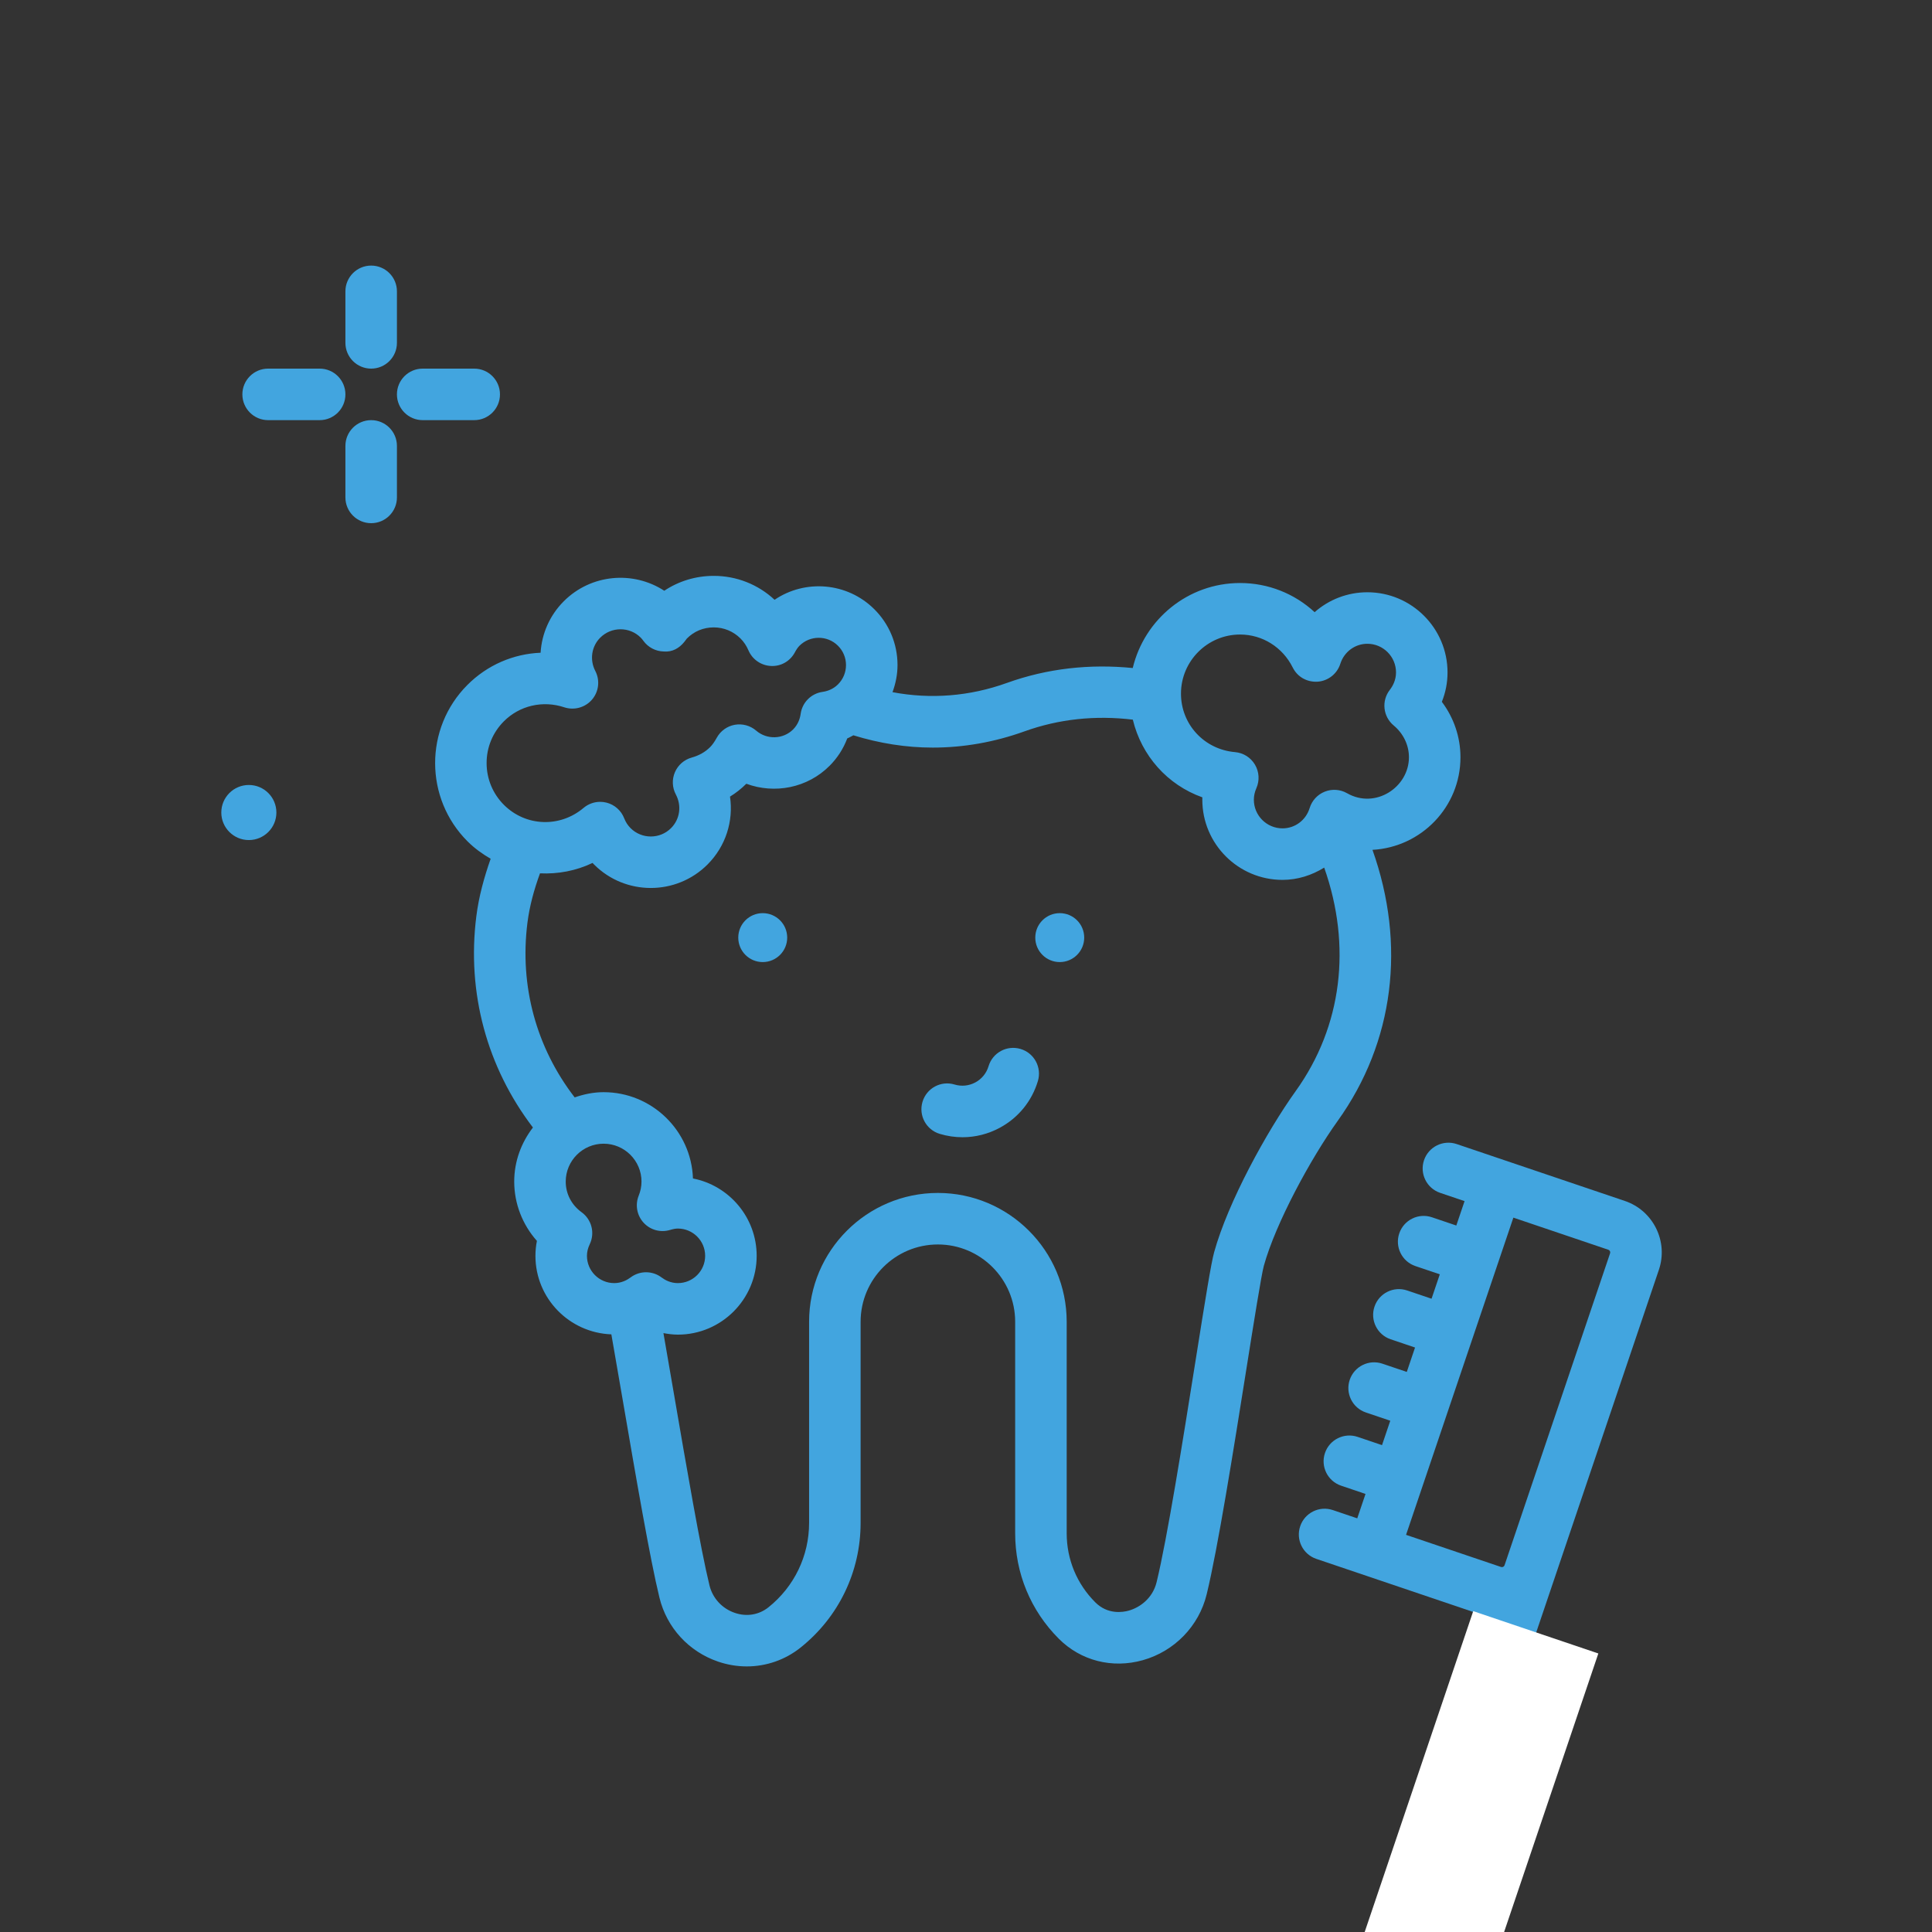 <?xml version="1.0" encoding="UTF-8"?> <svg xmlns="http://www.w3.org/2000/svg" width="512" height="512" viewBox="0 0 512 512" fill="none"><rect x="0" y="0" width="512" height="512" fill="#333333" stroke="none"/> <g clip-path="url(#clip0)"> <path d="M65.947 208.027C61.916 208.027 58.649 211.296 58.649 215.327C58.649 219.358 61.918 222.624 65.947 222.624C69.977 222.624 73.246 219.356 73.246 215.327C73.246 211.297 69.978 208.027 65.947 208.027V208.027Z" fill="#42A5DF"></path> <path d="M98.364 97.689C102.134 97.689 105.19 94.633 105.19 90.863V77.21C105.19 73.439 102.134 70.383 98.364 70.383C94.594 70.383 91.537 73.439 91.537 77.21V90.863C91.537 94.633 94.596 97.689 98.364 97.689Z" fill="#42A5DF"></path> <path d="M98.364 111.343C94.594 111.343 91.537 114.399 91.537 118.169V131.823C91.537 135.593 94.594 138.649 98.364 138.649C102.134 138.649 105.19 135.593 105.19 131.823V118.169C105.19 114.399 102.134 111.343 98.364 111.343Z" fill="#42A5DF"></path> <path d="M84.71 97.689H71.057C67.287 97.689 64.231 100.746 64.231 104.516C64.231 108.286 67.287 111.343 71.057 111.343H84.71C88.481 111.343 91.537 108.286 91.537 104.516C91.537 100.746 88.481 97.689 84.71 97.689V97.689Z" fill="#42A5DF"></path> <path d="M132.497 104.516C132.497 100.746 129.44 97.689 125.67 97.689H112.017C108.247 97.689 105.19 100.746 105.19 104.516C105.19 108.286 108.247 111.343 112.017 111.343H125.67C129.44 111.343 132.497 108.286 132.497 104.516V104.516Z" fill="#42A5DF"></path> <path d="M280.844 254.96C284.425 254.96 287.328 252.058 287.328 248.477C287.328 244.896 284.425 241.993 280.844 241.993C277.263 241.993 274.36 244.896 274.36 248.477C274.36 252.058 277.263 254.96 280.844 254.96Z" fill="#42A5DF"></path> <path d="M202.132 254.96C205.713 254.96 208.616 252.058 208.616 248.477C208.616 244.896 205.713 241.993 202.132 241.993C198.551 241.993 195.648 244.896 195.648 248.477C195.648 252.058 198.551 254.96 202.132 254.96Z" fill="#42A5DF"></path> <path d="M270.471 277.987C266.837 276.9 263.05 278.96 261.972 282.567C261.419 284.414 260.178 285.938 258.478 286.851C256.778 287.768 254.817 287.964 252.971 287.411C249.351 286.31 245.55 288.38 244.472 291.992C243.393 295.603 245.438 299.409 249.052 300.491C251.032 301.085 253.059 301.38 255.078 301.38C258.485 301.38 261.866 300.534 264.952 298.873C269.865 296.226 273.451 291.83 275.052 286.486C276.132 282.873 274.084 279.071 270.471 277.987V277.987Z" fill="#42A5DF"></path> <path d="M387.038 200.686C387.038 195.343 385.285 190.213 382.104 185.99C383.097 183.524 383.611 180.894 383.611 178.198C383.611 166.485 374.077 156.955 362.365 156.955C357.077 156.955 352.159 158.906 348.39 162.232C343.091 157.329 336.111 154.506 328.631 154.506C314.81 154.506 303.268 164.147 300.189 177.035C288.77 175.902 277.552 177.131 266.837 180.985C256.949 184.546 246.617 185.343 236.523 183.43C237.361 181.142 237.856 178.718 237.851 176.209C237.838 170.629 235.658 165.389 231.707 161.455C224.514 154.289 213.367 153.461 205.271 158.948C200.871 154.856 195.178 152.611 189.141 152.611C189.128 152.611 189.111 152.611 189.095 152.611C184.378 152.622 179.872 153.997 176.039 156.555C167.796 151.179 156.599 152.115 149.386 159.363C145.655 163.109 143.566 167.966 143.263 172.982C136.052 173.276 129.123 176.232 123.846 181.536C112.439 192.986 112.476 211.582 123.926 222.993C125.786 224.846 127.862 226.327 130.029 227.58C128.282 232.553 126.887 237.627 126.232 242.829C123.672 263.106 129.043 282.82 141.23 298.801C138.167 302.795 136.272 307.727 136.272 313.135C136.272 318.955 138.458 324.549 142.288 328.849C142.025 330.156 141.896 331.479 141.896 332.811C141.896 344.067 150.859 353.206 162.016 353.617C162.959 359.01 163.944 364.718 164.963 370.641C168.555 391.575 172.273 413.221 174.759 423.388C176.707 431.354 182.526 437.698 190.326 440.354C192.816 441.2 195.372 441.617 197.902 441.617C203.032 441.617 208.051 439.906 212.161 436.623C222.271 428.547 228.07 416.503 228.07 403.577V350.277C228.07 338.984 237.257 329.797 248.55 329.797C259.843 329.797 269.03 338.984 269.03 350.277V406.353C269.03 416.914 273.143 426.84 280.617 434.304C286.45 440.123 294.743 442.24 302.838 439.973C311.238 437.616 317.732 430.933 319.778 422.529C322.744 410.356 326.919 384.126 330.266 363.048C332.238 350.632 334.285 337.795 334.925 335.476C338.051 324.165 347.332 307.06 354.499 297.055C369.498 276.123 372.632 250.284 363.721 225.221C376.685 224.501 387.038 213.824 387.038 200.686V200.686ZM328.631 168.156C334.551 168.156 339.891 171.502 342.584 176.892C343.825 179.375 346.33 180.826 349.218 180.652C351.991 180.439 354.352 178.565 355.198 175.916C356.205 172.74 359.091 170.606 362.365 170.606C366.551 170.606 369.958 174.01 369.958 178.196C369.958 180.273 369.065 181.857 368.317 182.819C366.051 185.726 366.51 189.905 369.345 192.259C371.912 194.396 373.384 197.466 373.384 200.686C373.384 208.593 364.53 214.522 356.978 210.206C355.171 209.179 353.005 209.03 351.078 209.797C349.152 210.56 347.679 212.157 347.071 214.14C346.085 217.361 343.192 219.523 339.878 219.523C335.691 219.523 332.285 216.12 332.285 211.933C332.285 210.903 332.512 209.873 332.952 208.877C333.839 206.859 333.704 204.537 332.578 202.641C331.459 200.744 329.491 199.507 327.291 199.318C319.124 198.611 312.97 191.952 312.97 183.821C312.972 175.182 319.998 168.156 328.631 168.156V168.156ZM133.518 191.167C137.694 186.973 143.845 185.55 149.548 187.446C152.182 188.306 155.092 187.506 156.896 185.396C158.699 183.284 159.043 180.287 157.763 177.821C156.227 174.865 156.749 171.316 159.06 168.997C162.022 166.031 166.837 166.024 169.786 168.963C170.059 169.236 170.293 169.536 170.513 169.84C171.762 171.557 173.744 172.596 175.867 172.648C178.179 172.861 180.024 171.758 181.354 170.101C181.393 170.052 181.99 169.272 182.03 169.217C183.926 167.314 186.353 166.28 189.143 166.265C191.816 166.265 194.333 167.304 196.229 169.192C197.117 170.076 197.83 171.142 198.349 172.356C199.385 174.772 201.713 176.378 204.339 176.489C206.993 176.622 209.416 175.196 210.652 172.876C211.062 172.107 211.446 171.554 211.855 171.139C214.675 168.323 219.252 168.319 222.071 171.129C223.438 172.492 224.195 174.305 224.198 176.235C224.201 178.165 223.454 179.981 222.092 181.352C220.73 182.722 219.105 183.198 217.986 183.355C214.965 183.782 212.593 186.164 212.18 189.189C212.026 190.308 211.557 191.928 210.19 193.302C207.546 195.945 203.247 196.085 200.393 193.624C198.833 192.278 196.75 191.721 194.724 192.075C192.696 192.442 190.944 193.701 189.954 195.505C189.353 196.596 188.786 197.389 188.184 197.998C186.887 199.295 185.25 200.226 183.313 200.762C181.316 201.314 179.68 202.741 178.86 204.644C178.043 206.547 178.133 208.721 179.108 210.548C180.692 213.524 180.185 217.101 177.848 219.448C174.901 222.414 170.081 222.424 167.112 219.472C166.378 218.741 165.808 217.859 165.412 216.842C164.611 214.789 162.869 213.249 160.736 212.705C160.179 212.565 159.613 212.495 159.053 212.495C157.459 212.495 155.892 213.055 154.65 214.104C148.383 219.398 139.325 219.05 133.565 213.317C130.603 210.365 128.966 206.434 128.956 202.251C128.944 198.067 130.565 194.133 133.518 191.167V191.167ZM155.547 332.81C155.547 331.789 155.796 330.753 156.288 329.729C157.711 326.749 156.802 323.182 154.124 321.249C151.455 319.319 149.924 316.363 149.924 313.132C149.924 307.595 154.428 303.092 159.964 303.092C165.501 303.092 170.004 307.595 170.004 313.132C170.004 314.385 169.755 315.642 169.264 316.863C168.281 319.3 168.784 322.083 170.554 324.022C172.327 325.963 175.051 326.712 177.57 325.949C178.406 325.696 179.067 325.579 179.644 325.579C183.63 325.579 186.873 328.821 186.873 332.808C186.873 336.795 183.63 340.037 179.644 340.037C177.71 340.037 176.23 339.223 175.328 338.544C174.111 337.621 172.662 337.16 171.211 337.16C169.76 337.16 168.315 337.621 167.098 338.541C166.192 339.223 164.709 340.037 162.778 340.037C158.792 340.039 155.547 336.797 155.547 332.81V332.81ZM343.405 289.102C335.645 299.929 325.432 318.581 321.765 331.835C320.957 334.759 319.498 343.813 316.785 360.901C313.472 381.735 309.345 407.664 306.51 419.295C305.457 423.618 302.017 426.021 299.151 426.825C297.571 427.275 293.571 427.931 290.272 424.642C285.379 419.756 282.685 413.262 282.685 406.352V350.276C282.685 331.456 267.371 316.142 248.552 316.142C229.733 316.142 214.419 331.456 214.419 350.276V403.575C214.419 412.325 210.492 420.485 203.643 425.954C201.122 427.968 197.873 428.501 194.729 427.427C191.365 426.28 188.856 423.553 188.018 420.14C185.648 410.436 181.972 389.029 178.415 368.327C177.524 363.122 176.657 358.111 175.817 353.286C177.073 353.524 178.347 353.691 179.644 353.691C191.16 353.691 200.526 344.325 200.526 332.808C200.526 322.662 193.249 314.181 183.642 312.308C183.205 299.624 172.752 289.438 159.962 289.438C157.264 289.438 154.713 289.988 152.296 290.822C142.136 277.657 137.653 261.34 139.776 244.536C140.339 240.066 141.551 235.704 143.104 231.444C147.831 231.669 152.615 230.795 157.03 228.689C157.177 228.843 157.324 228.997 157.474 229.147C161.614 233.267 167.04 235.323 172.464 235.323C177.92 235.323 183.374 233.239 187.517 229.084C192.336 224.244 194.417 217.584 193.459 211.111C195.026 210.148 196.47 209.008 197.782 207.701C205.256 210.471 213.968 208.851 219.856 202.938C221.93 200.861 223.507 198.401 224.532 195.684C225.102 195.466 225.608 195.126 226.152 194.862C233.061 196.99 240.104 198.121 247.161 198.121C255.334 198.121 263.508 196.691 271.461 193.831C280.649 190.52 290.316 189.527 300.211 190.716C302.507 200.267 309.378 208.005 318.633 211.302C318.626 211.512 318.626 211.722 318.626 211.935C318.626 223.648 328.16 233.178 339.872 233.178C343.921 233.178 347.67 231.937 350.926 229.923C358.245 250.678 355.69 271.957 343.405 289.102V289.102Z" fill="#42A5DF"></path> <path d="M376.666 522.607L439.624 336.505C442.166 328.991 438.122 320.809 430.606 318.266L386.035 303.188C382.463 301.98 378.588 303.896 377.38 307.467C376.172 311.038 378.088 314.913 381.659 316.121L388.126 318.309L385.938 324.776L379.472 322.588C375.9 321.38 372.025 323.296 370.817 326.867C369.609 330.438 371.525 334.313 375.096 335.521L381.563 337.709L379.375 344.176L372.909 341.988C369.337 340.78 365.462 342.696 364.254 346.267C363.046 349.838 364.962 353.713 368.533 354.921L375 357.109L372.812 363.575L366.346 361.388C362.774 360.18 358.899 362.096 357.691 365.667C356.483 369.238 358.399 373.113 361.97 374.321L368.437 376.509L366.249 382.975L359.783 380.788C356.211 379.58 352.336 381.496 351.128 385.067C349.919 388.641 351.836 392.513 355.407 393.721L361.874 395.909L359.686 402.375L353.22 400.188C349.648 398.98 345.775 400.892 344.565 404.467C343.356 408.041 345.273 411.913 348.844 413.121L393.416 428.199C393.653 428.28 393.894 428.297 394.134 428.365C390.563 427.157 392.925 431.94 394.134 428.365C378.59 491.588 435.756 347.938 376.666 522.607ZM397.791 415.266L372.62 406.751L401.059 322.684L426.231 331.2C426.612 331.329 426.82 331.747 426.691 332.13L409.424 383.168L398.721 414.806C398.591 415.193 398.173 415.395 397.791 415.266Z" fill="#42A5DF"></path> <rect x="423.576" y="438.187" width="90" height="35" transform="rotate(108.691 423.576 438.187)" fill="white"></rect> </g> <defs> <clipPath id="clip0"> <rect width="512" height="512" fill="white"></rect> </clipPath> </defs> </svg> 